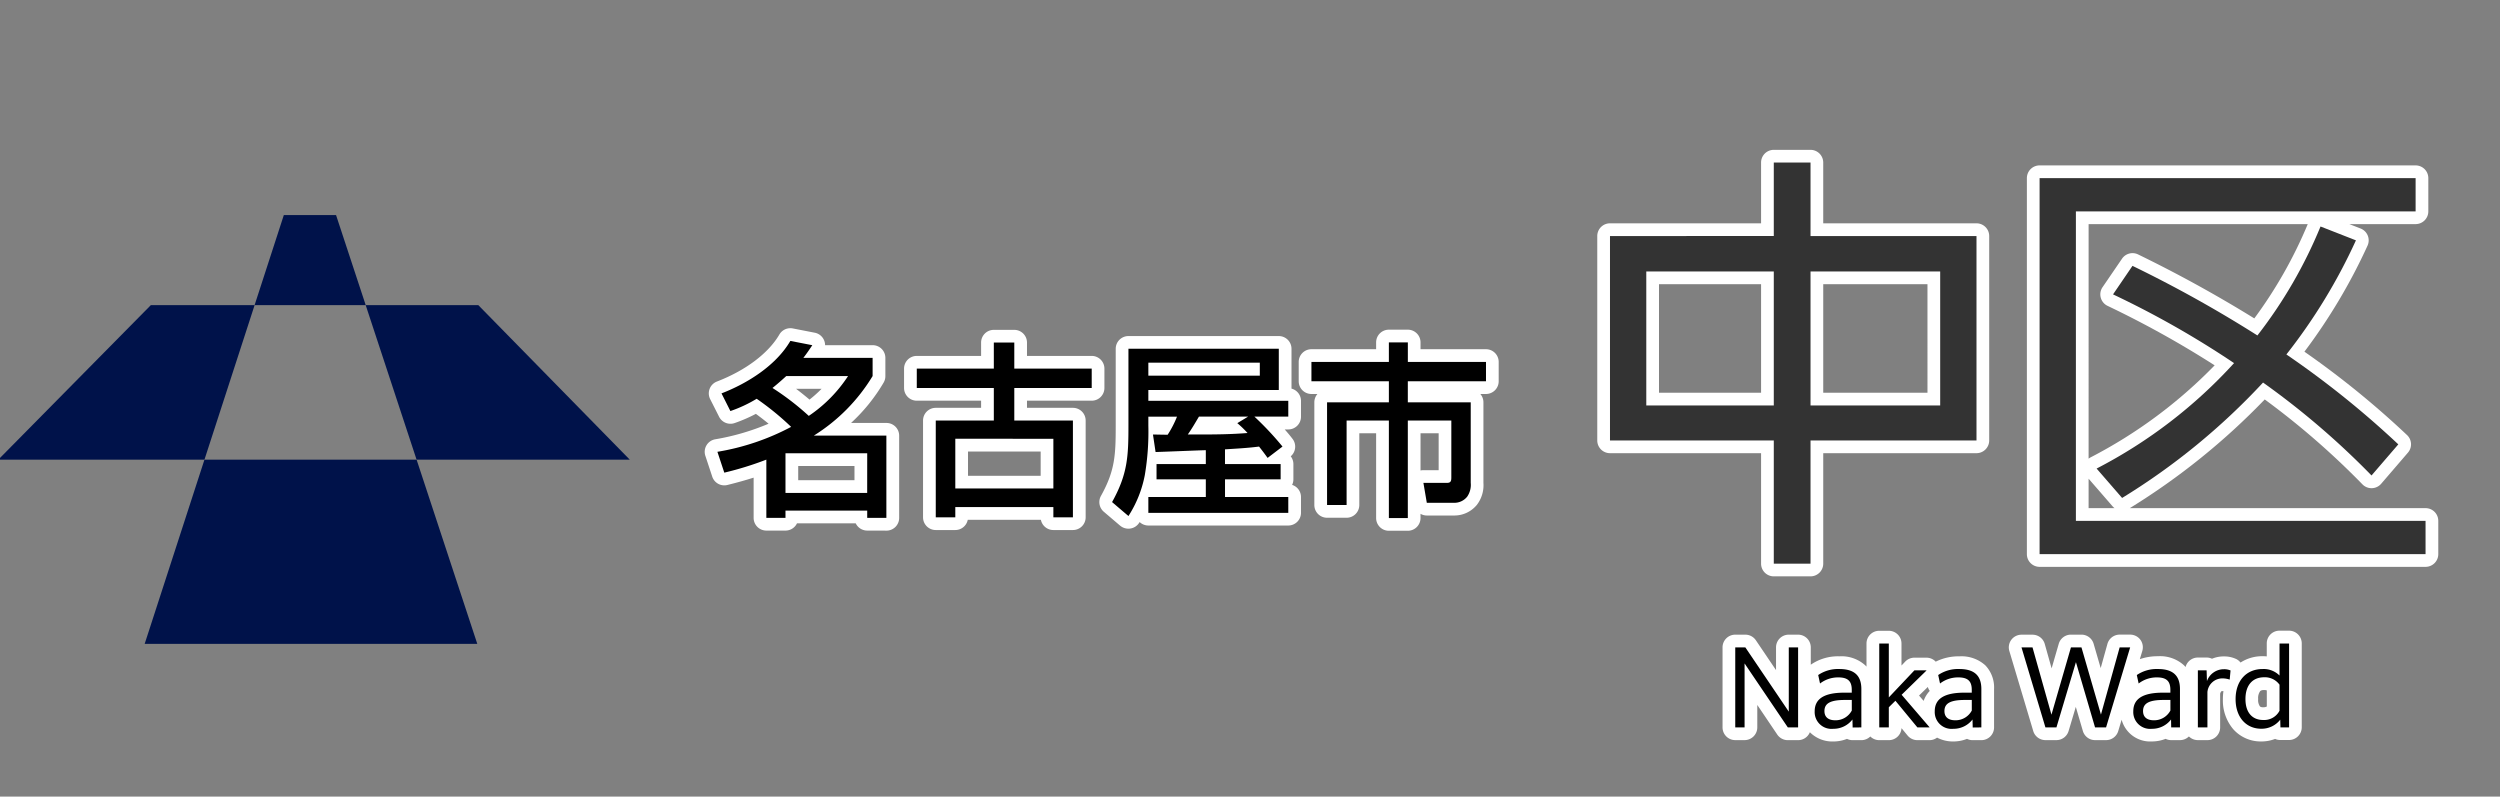 <svg xmlns="http://www.w3.org/2000/svg" xmlns:xlink="http://www.w3.org/1999/xlink" width="295" height="94" viewBox="0 0 295 94"><rect x="0" y="0" width="295" height="94" fill="#808080" stroke="none"/><defs><clipPath id="a"><rect width="295" height="94" transform="translate(-1 -7.226)" fill="none" stroke="#707070" stroke-width="1"/></clipPath></defs><g transform="translate(1 7.226)" clip-path="url(#a)"><path d="M-34.924-26.814a1.5,1.5,0,0,1-1.5-1.5V-38.32h-1.985v8.47a1.5,1.5,0,0,1-1.5,1.5h-2.306a1.5,1.5,0,0,1-1.5-1.5V-41.972a1.5,1.5,0,0,1,.366-.982h-.71a1.5,1.5,0,0,1-1.5-1.5v-2.282a1.5,1.5,0,0,1,1.5-1.5h7.635v-.806a1.5,1.5,0,0,1,1.5-1.5h2.239a1.5,1.5,0,0,1,1.5,1.5v.806h7.723a1.5,1.5,0,0,1,1.5,1.5v2.282a1.5,1.5,0,0,1-1.5,1.5h-.666a1.5,1.5,0,0,1,.365.982v9.508a3.813,3.813,0,0,1-.768,2.588,3.437,3.437,0,0,1-2.731,1.262h-3.184a1.5,1.5,0,0,1-.74-.2v.5a1.5,1.5,0,0,1-1.5,1.5Zm3.739-7.11a1.509,1.509,0,0,1,.344-.04h1.795V-38.32h-2.138Zm-65.293,7.088a1.5,1.5,0,0,1-1.354-.856h-6.93a1.5,1.5,0,0,1-1.355.856h-2.262a1.5,1.5,0,0,1-1.5-1.5v-4.747c-.938.3-1.957.584-3.1.868a1.5,1.5,0,0,1-1.784-.986l-.813-2.459a1.5,1.5,0,0,1,.136-1.24,1.5,1.5,0,0,1,1.026-.707,27.907,27.907,0,0,0,6.3-1.839c-.458-.378-.954-.762-1.5-1.163a18.2,18.2,0,0,1-2.493,1.082,1.5,1.5,0,0,1-1.845-.735l-1.055-2.086a1.5,1.5,0,0,1-.061-1.216,1.5,1.5,0,0,1,.86-.86c3.388-1.308,6.074-3.33,7.368-5.549a1.5,1.5,0,0,1,1.3-.743,1.557,1.557,0,0,1,.287.027l2.591.506a1.5,1.5,0,0,1,1.1.9,1.491,1.491,0,0,1,.115.57h5.614a1.5,1.5,0,0,1,1.5,1.5v2.152a1.5,1.5,0,0,1-.2.752,20.706,20.706,0,0,1-3.851,4.774h4.179a1.5,1.5,0,0,1,1.5,1.5v9.706a1.5,1.5,0,0,1-1.5,1.5Zm-8.14-5.943h6.64v-1.677h-6.64Zm1.334-9.512a14.391,14.391,0,0,0,1.427-1.278h-3.02C-104.32-43.146-103.773-42.706-103.283-42.29ZM-74.51-26.9a1.5,1.5,0,0,1-1.472-1.208h-8.629A1.5,1.5,0,0,1-86.082-26.9h-2.306a1.5,1.5,0,0,1-1.5-1.5V-39.82a1.5,1.5,0,0,1,1.5-1.5h5.351v-.842h-7.591a1.5,1.5,0,0,1-1.5-1.5v-2.284a1.5,1.5,0,0,1,1.5-1.5h7.591V-49.02a1.5,1.5,0,0,1,1.5-1.5h2.415a1.5,1.5,0,0,1,1.5,1.5v1.574h7.636a1.5,1.5,0,0,1,1.5,1.5v2.284a1.5,1.5,0,0,1-1.5,1.5h-7.636v.842H-72.2a1.5,1.5,0,0,1,1.5,1.5V-28.4a1.5,1.5,0,0,1-1.5,1.5Zm-10.072-6.4h8.573v-2.863h-8.573Zm17.957,5.891-1.932-1.647a1.5,1.5,0,0,1-.338-1.871c1.67-3,1.743-4.83,1.743-8.361v-9a1.5,1.5,0,0,1,1.5-1.5H-47.91a1.5,1.5,0,0,1,1.5,1.5v4.7a1.5,1.5,0,0,1,1.12,1.451v1.867a1.5,1.5,0,0,1-1.5,1.5h-.422c.328.366.644.743.939,1.132A1.5,1.5,0,0,1-46.5-35.6a1.5,1.5,0,0,1,.313.918v1.8a1.494,1.494,0,0,1-.15.655A1.5,1.5,0,0,1-45.29-30.8v1.867a1.5,1.5,0,0,1-1.5,1.5H-63.3a1.494,1.494,0,0,1-1.03-.41l-.049.079a1.5,1.5,0,0,1-1.043.686,1.5,1.5,0,0,1-.229.018A1.5,1.5,0,0,1-66.625-27.413Z" transform="translate(197.807 82.218)" fill="#fff"/><path d="M86.636,10.371v2.482h7.423V22.36a2.45,2.45,0,0,1-.417,1.625,1.935,1.935,0,0,1-1.581.725H88.876l-.4-2.35h2.767c.483,0,.527-.242.527-.658V15H86.636V26.51H84.4V15H79.412v9.969H77.106V12.852H84.4V10.371H75.262V8.088H84.4V5.782h2.239V8.088H95.86v2.283ZM56.018,24.029H62.8V21.943H56.984v-1.8H62.8V18.5c-1.976.066-3.953.154-5.929.22l-.308-2.064c.593,0,1.142.022,1.735.022a12.118,12.118,0,0,0,1.1-2.13H56.018V15.6a30.583,30.583,0,0,1-.417,5.841,13.659,13.659,0,0,1-1.932,4.831l-1.932-1.647c1.844-3.316,1.932-5.4,1.932-9.091v-9H71.411V11.4H56.018v1.273H72.531v1.866h-4a35.981,35.981,0,0,1,3.316,3.535l-1.757,1.34c-.329-.461-.659-.9-1.01-1.34-1.339.176-2.679.242-4.018.329v1.735h6.565v1.8H65.065v2.086h7.466V25.9H56.018ZM69.171,9.712V8.175H56.018V9.712Zm-1.449,6.763a12.116,12.116,0,0,0-1.207-1.164l1.273-.769h-5.8c-.417.7-.834,1.428-1.317,2.108h1.361C63.945,16.651,65.833,16.629,67.722,16.475ZM40.2,15h6.917V26.423H44.811V25.215H33.239v1.207H30.933V15h6.851V11.161H28.693V8.878h9.091V5.8H40.2V8.878h9.135v2.284H40.2Zm-6.961,2.152v5.863H44.811V17.156ZM22.844,25.633H13.2v.856H10.942V19.616A38.3,38.3,0,0,1,5.98,21.153l-.813-2.46a28.288,28.288,0,0,0,8.7-2.942A32.641,32.641,0,0,0,9.8,12.435a15.913,15.913,0,0,1-3.1,1.45L5.65,11.8c3.075-1.186,6.434-3.294,8.125-6.192l2.591.505c-.351.527-.681,1.01-1.054,1.493h8.169V9.756a21.229,21.229,0,0,1-6.939,7.027h8.563v9.706H22.844ZM20.583,9.756H13.292c-.527.483-1.054.944-1.625,1.405a30.93,30.93,0,0,1,4.282,3.294A16.569,16.569,0,0,0,20.583,9.756Zm2.261,9.113H13.2v4.677h9.64Z" transform="translate(78.487 27.394)" fill-rule="evenodd"/><path d="M28.269-6.1A5.244,5.244,0,0,1,27.04-9.654a6.539,6.539,0,0,1,.067-.941c-.038,0-.077-.006-.114-.006a.293.293,0,0,0-.131.02.688.688,0,0,0-.145.286v3.978a1.5,1.5,0,0,1-1.5,1.5H24.088a1.5,1.5,0,0,1-1.056-.435,1.5,1.5,0,0,1-1.056.435H20.944a1.49,1.49,0,0,1-.66-.153,4.373,4.373,0,0,1-1.62.309,3.486,3.486,0,0,1-3.572-2.565l-.4,1.341a1.5,1.5,0,0,1-1.436,1.068h-1.3A1.5,1.5,0,0,1,10.517-5.9l-.832-2.84L8.833-5.889A1.5,1.5,0,0,1,7.4-4.818H6.1A1.5,1.5,0,0,1,4.663-5.889L1.842-15.333a1.5,1.5,0,0,1,.235-1.325,1.5,1.5,0,0,1,1.2-.6h1.3A1.5,1.5,0,0,1,6.02-16.168l.811,2.885.841-2.9a1.5,1.5,0,0,1,1.44-1.082h1.237a1.5,1.5,0,0,1,1.44,1.082l.833,2.866.793-2.85a1.5,1.5,0,0,1,1.445-1.1H16.1a1.5,1.5,0,0,1,1.2.6,1.5,1.5,0,0,1,.232,1.327l-.292.968a6.41,6.41,0,0,1,2.144-.345,4.181,4.181,0,0,1,3.064,1.068q.1.1.189.205a1.5,1.5,0,0,1,1.451-1.118H25.12a1.49,1.49,0,0,1,.636.141,3.549,3.549,0,0,1,1.391-.273,3.335,3.335,0,0,1,1.5.323,1.5,1.5,0,0,1,.474.4,4.708,4.708,0,0,1,2.606-.749c.167,0,.331.007.491.023v-1.535a1.5,1.5,0,0,1,1.5-1.5h1.128a1.5,1.5,0,0,1,1.5,1.5v9.9a1.5,1.5,0,0,1-1.5,1.5h-1.02A1.491,1.491,0,0,1,33.2-4.96a4.4,4.4,0,0,1-1.632.3A4.332,4.332,0,0,1,28.269-6.1Zm3.156-4.475a1.389,1.389,0,0,0-.221.911,1.3,1.3,0,0,0,.2.854c.026.03.1.118.388.118a.89.89,0,0,0,.432-.092v-1.9a.978.978,0,0,0-.311-.044C31.559-10.734,31.459-10.616,31.425-10.577ZM-6.686-5.114a1.494,1.494,0,0,1-.894.3H-9.008a1.5,1.5,0,0,1-1.157-.546l-.716-.869a1.5,1.5,0,0,1-1.5,1.416h-1.128a1.5,1.5,0,0,1-1.056-.435,1.5,1.5,0,0,1-1.057.435h-1.031a1.488,1.488,0,0,1-.66-.153,4.378,4.378,0,0,1-1.621.309,3.736,3.736,0,0,1-2.761-1.093,1.5,1.5,0,0,1-1.391.937H-24.3a1.5,1.5,0,0,1-1.243-.661L-27.9-8.967v2.649a1.5,1.5,0,0,1-1.5,1.5h-1.1a1.5,1.5,0,0,1-1.5-1.5v-9.444a1.5,1.5,0,0,1,1.5-1.5h1.188a1.5,1.5,0,0,1,1.243.66l2.381,3.524v-2.684a1.5,1.5,0,0,1,1.5-1.5h1.1a1.5,1.5,0,0,1,1.5,1.5v2.046a5.616,5.616,0,0,1,3.371-.99,4.181,4.181,0,0,1,3.064,1.068c.048.048.095.1.14.148v-2.729a1.5,1.5,0,0,1,1.5-1.5h1.128a1.5,1.5,0,0,1,1.5,1.5v2.6l.436-.459a1.5,1.5,0,0,1,1.088-.469H-7.94a1.5,1.5,0,0,1,1.094.473,5.988,5.988,0,0,1,2.794-.629A4.181,4.181,0,0,1-.988-13.638a3.779,3.779,0,0,1,1.028,2.8v4.524a1.5,1.5,0,0,1-1.5,1.5H-2.492a1.49,1.49,0,0,1-.66-.153,4.373,4.373,0,0,1-1.62.309A4.044,4.044,0,0,1-6.686-5.114Zm-2.127-4.965.543.632a3.218,3.218,0,0,1,.721-1.178,1.5,1.5,0,0,1-.226-.466Z" transform="translate(234.26 84.926)" fill="#fff"/><path d="M1.26.06h1.1V-7.488L7.464.06H8.676V-9.384h-1.1V-1.8L2.448-9.384H1.26Zm14.88,0V-4.464c0-1.464-.7-2.364-2.592-2.364a4.143,4.143,0,0,0-2.5.708l.216,1a3.469,3.469,0,0,1,2.172-.72c1.2,0,1.572.528,1.572,1.476v.324h-.876c-2.352,0-3.5.708-3.5,2.2a1.984,1.984,0,0,0,2.2,2.064,2.8,2.8,0,0,0,2.256-1.1l.024.948ZM13.068-.78c-.8,0-1.284-.36-1.284-1.092,0-.936.756-1.308,2.436-1.308h.792v1.248A2.17,2.17,0,0,1,13.068-.78Zm5.184.84H19.38V-2.316l.78-.768L22.752.06H24.18V.036L20.892-3.792,23.82-6.648v-.024H22.4L19.38-3.48V-9.84H18.252ZM30.3.06V-4.464c0-1.464-.7-2.364-2.592-2.364a4.143,4.143,0,0,0-2.5.708l.216,1a3.469,3.469,0,0,1,2.172-.72c1.2,0,1.572.528,1.572,1.476v.324H28.3c-2.352,0-3.5.708-3.5,2.2a1.984,1.984,0,0,0,2.2,2.064,2.8,2.8,0,0,0,2.256-1.1l.024.948ZM27.228-.78c-.8,0-1.284-.36-1.284-1.092,0-.936.756-1.308,2.436-1.308h.792v1.248A2.17,2.17,0,0,1,27.228-.78ZM37.86.06h1.3l2.3-7.7L43.716.06h1.3l2.844-9.444H46.62L44.412-1.452l-2.3-7.932H40.872l-2.3,7.944L36.336-9.384h-1.3Zm15.876,0V-4.464c0-1.464-.7-2.364-2.592-2.364a4.143,4.143,0,0,0-2.5.708l.216,1a3.469,3.469,0,0,1,2.172-.72c1.2,0,1.572.528,1.572,1.476v.324h-.876c-2.352,0-3.5.708-3.5,2.2a1.984,1.984,0,0,0,2.2,2.064,2.8,2.8,0,0,0,2.256-1.1L52.7.06ZM50.664-.78c-.8,0-1.284-.36-1.284-1.092,0-.936.756-1.308,2.436-1.308h.792v1.248A2.17,2.17,0,0,1,50.664-.78Zm5.184.84h1.128V-4.116a1.772,1.772,0,0,1,1.776-1.608,2.636,2.636,0,0,1,.852.144l.1-1.08a1.9,1.9,0,0,0-.792-.144,2.114,2.114,0,0,0-1.992,1.4L56.88-6.672H55.848Zm10.764,0v-9.9H65.484v3.78a2.635,2.635,0,0,0-1.992-.768c-1.944,0-3.192,1.4-3.192,3.552S61.56.216,63.324.216A2.778,2.778,0,0,0,65.568-.852l.024.912ZM61.464-3.288c0-1.608.816-2.568,2.208-2.568a2.13,2.13,0,0,1,1.812.876v3.072A2.041,2.041,0,0,1,63.552-.816C62.3-.816,61.464-1.656,61.464-3.288Z" transform="translate(202.5 78.548)"/><path d="M-11.171,32.61a1.5,1.5,0,0,1-1.5-1.5V18.075H-30.5a1.5,1.5,0,0,1-1.5-1.5V-7.548a1.5,1.5,0,0,1,1.5-1.5h17.829v-7.17a1.5,1.5,0,0,1,1.5-1.5h4.334a1.5,1.5,0,0,1,1.5,1.5v7.17H12.748a1.5,1.5,0,0,1,1.5,1.5V16.575a1.5,1.5,0,0,1-1.5,1.5H-5.336V31.11a1.5,1.5,0,0,1-1.5,1.5Zm5.835-21.666h12.3V-1.866h-12.3Zm-19.38,0h12.045V-1.866H-24.716Zm44.91,20.544a1.5,1.5,0,0,1-1.5-1.5v-44.37a1.5,1.5,0,0,1,1.5-1.5h44.37a1.5,1.5,0,0,1,1.5,1.5v3.927a1.5,1.5,0,0,1-1.5,1.5H56.74l1.332.519a1.5,1.5,0,0,1,.847.839,1.5,1.5,0,0,1-.032,1.192A67.251,67.251,0,0,1,51.443,6.1a105.1,105.1,0,0,1,12.111,9.84,1.5,1.5,0,0,1,.106,2.069L60.5,21.685a1.5,1.5,0,0,1-2.211.068A92.489,92.489,0,0,0,46.76,11.735,81.077,81.077,0,0,1,30.839,24.561h34.9a1.5,1.5,0,0,1,1.5,1.5v3.927a1.5,1.5,0,0,1-1.5,1.5Zm5.783-6.927h3.061a1.516,1.516,0,0,1-.237-.221l-2.824-3.254Zm0-5.834a1.517,1.517,0,0,1,.243-.161A56.636,56.636,0,0,0,40.851,7.709,116.539,116.539,0,0,0,28.2.684a1.5,1.5,0,0,1-.79-.964,1.5,1.5,0,0,1,.211-1.229l2.3-3.366a1.5,1.5,0,0,1,1.9-.5A154.745,154.745,0,0,1,45.531,2.171,53.028,53.028,0,0,0,51.837-8.955H25.978Z" transform="translate(219.478 28.174)" fill="#fff"/><path d="M3.978-34.374v24.123H23.307V4.284h4.335V-10.251H47.226V-34.374H27.642v-8.67H23.307v8.67Zm19.329,4.182v15.81H8.262v-15.81Zm19.635,0v15.81h-15.3v-15.81Zm11.73-11.016V3.162h45.543V-.765H58.956V-37.281H99.042v-3.927Zm25.7,18.564a148.61,148.61,0,0,0-14.739-8.211l-2.295,3.366a109.465,109.465,0,0,1,14.28,8.109A57.813,57.813,0,0,1,61.4-6.936l3.009,3.468A78.944,78.944,0,0,0,81.039-17.085,93.738,93.738,0,0,1,93.84-6.12L97-9.792A109.369,109.369,0,0,0,83.793-20.4,66.052,66.052,0,0,0,92-33.864L87.822-35.5A54.834,54.834,0,0,1,80.376-22.644Z" transform="translate(185 55)" fill="#333"/><g transform="translate(-1.201 18.151)"><path d="M50.4,0l-3.45,10.628H60.062L56.561,0Z" transform="translate(-16.707)" fill="#00124a"/><path d="M33.867,44.808,26.811,66.546H66.062L58.9,44.808Z" transform="translate(-9.54 -15.944)" fill="#00124a"/><path d="M67.3,16.5l6.006,18.236H98.463L80.59,16.5Z" transform="translate(-23.948 -5.871)" fill="#00124a"/><path d="M18,16.5,0,34.735H24.326L30.245,16.5Z" transform="translate(0 -5.871)" fill="#00124a"/></g></g></svg>